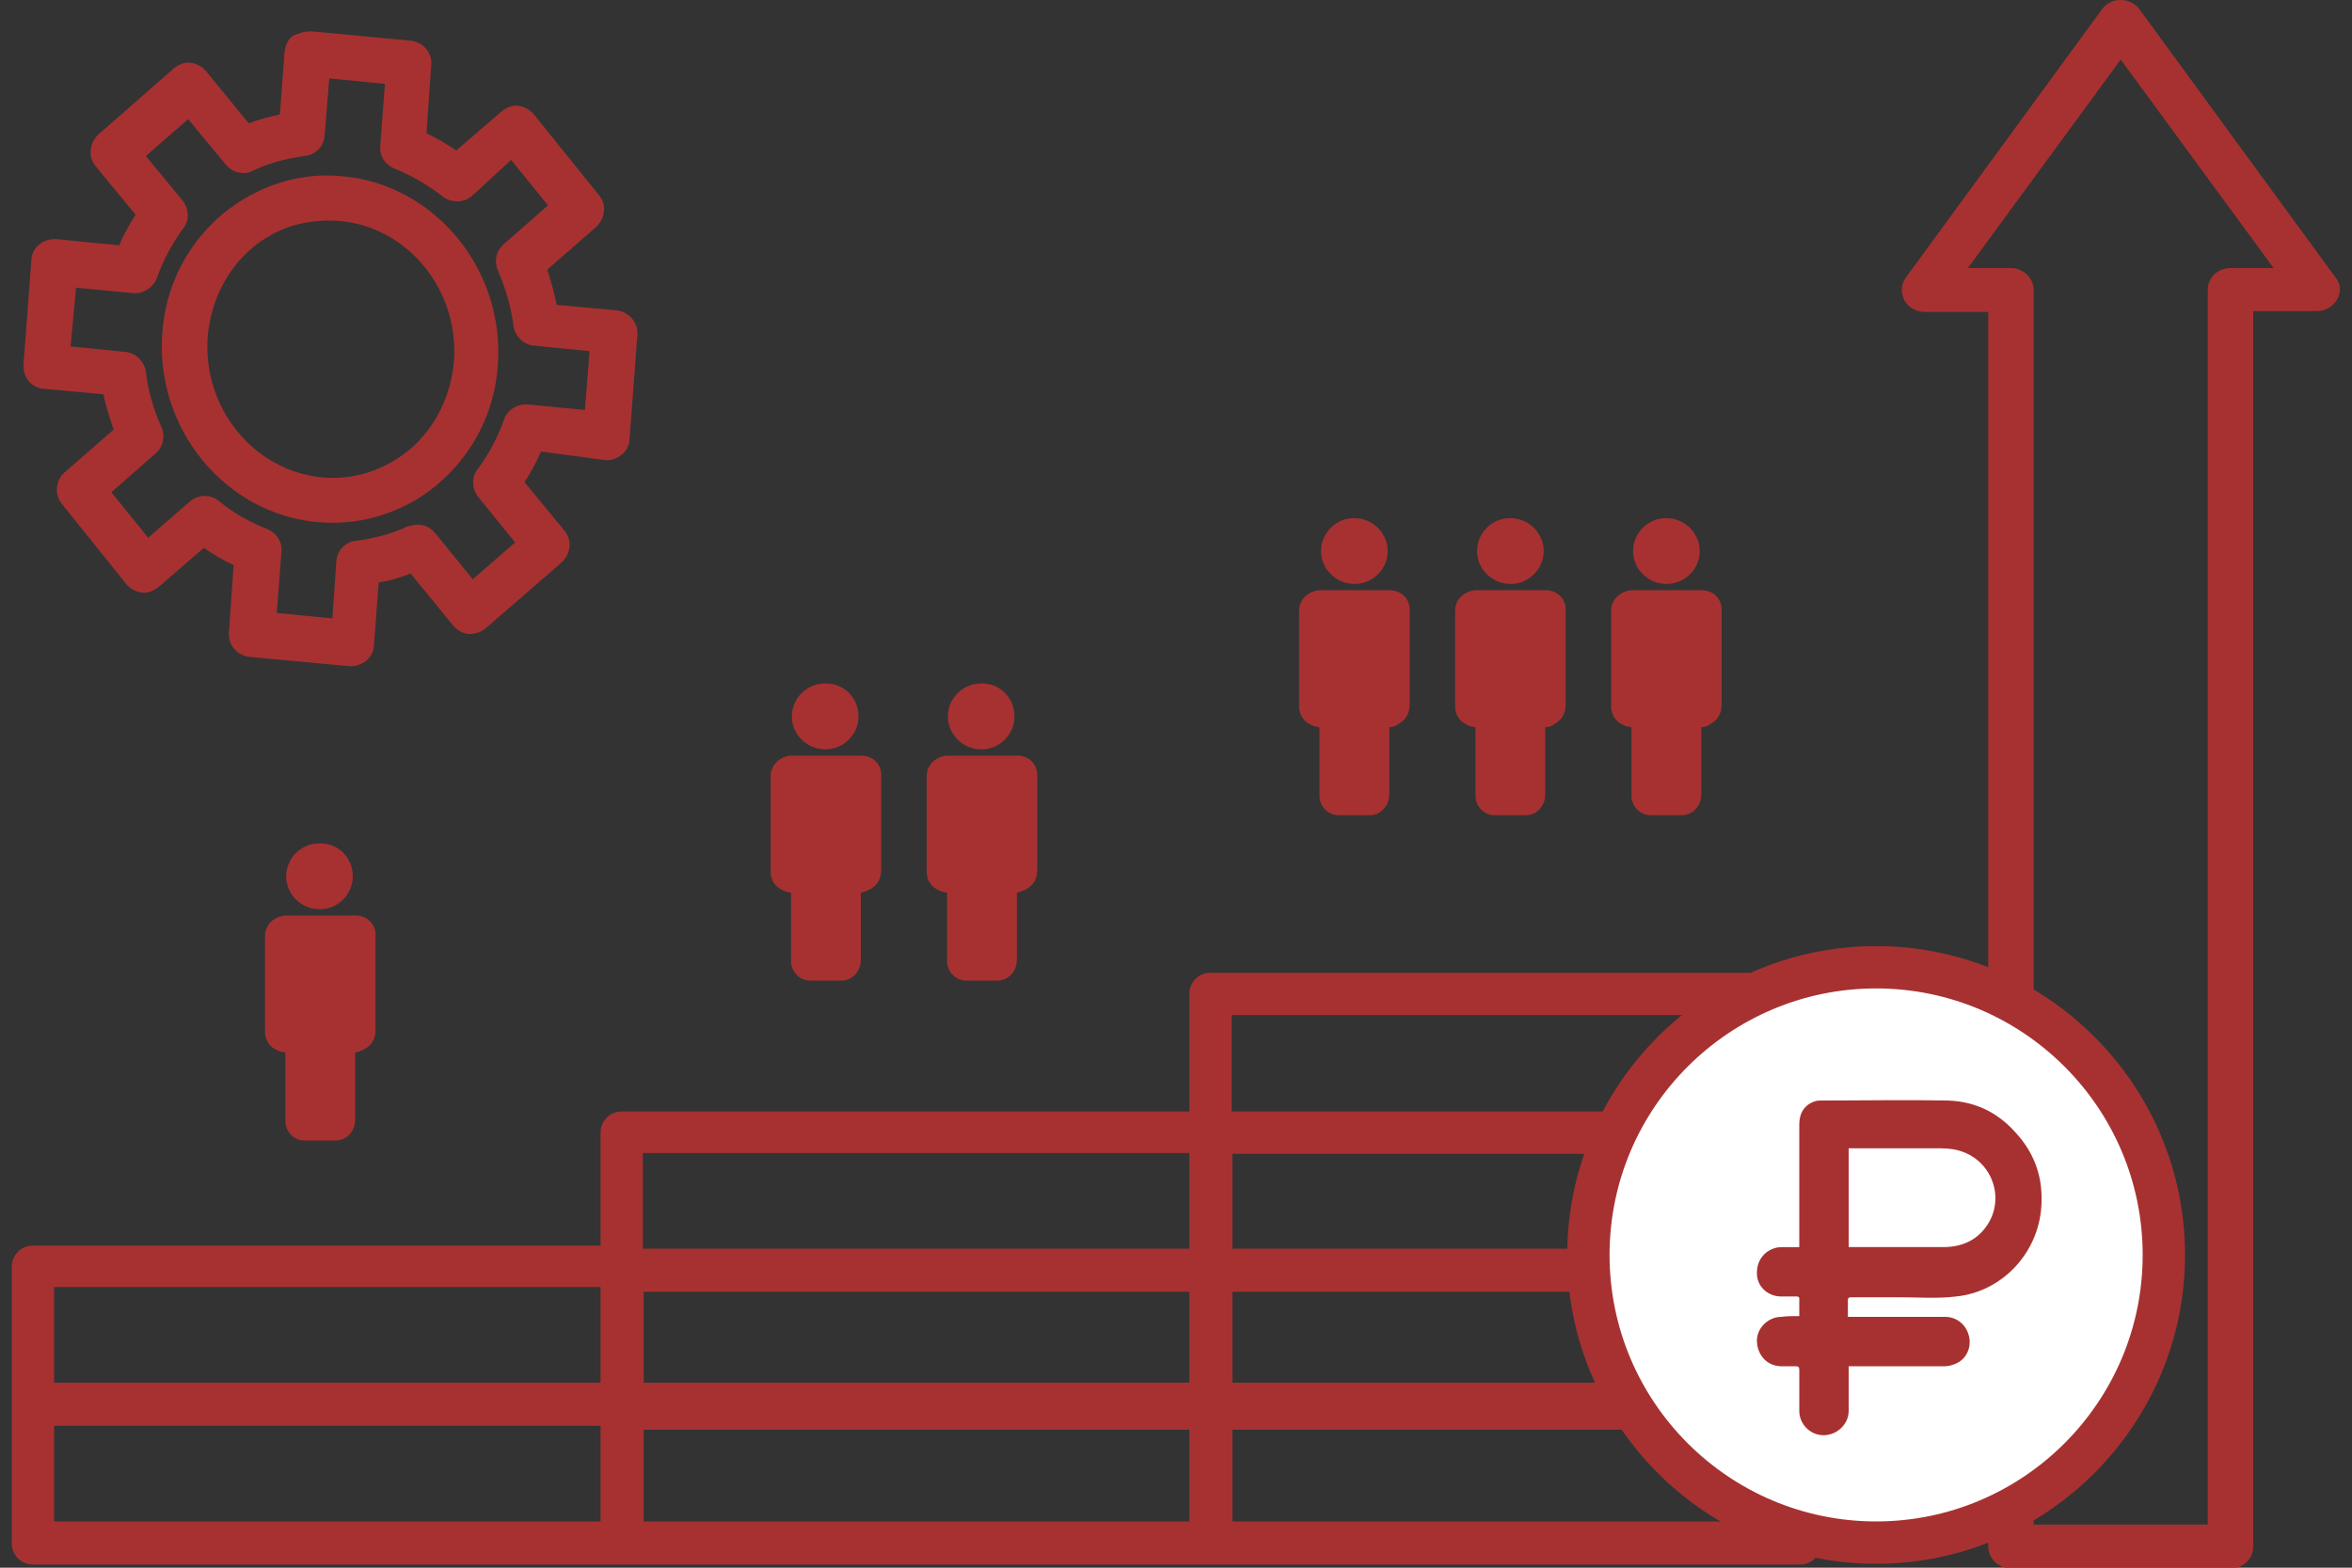 <?xml version="1.0" encoding="UTF-8"?> <svg xmlns="http://www.w3.org/2000/svg" xmlns:xlink="http://www.w3.org/1999/xlink" version="1.1" id="Слой_1" x="0px" y="0px" viewBox="0 0 300 200" style="enable-background:new 0 0 300 200;" xml:space="preserve"><rect x="0" y="0" width="300" height="200" fill="#333333" stroke="none"/> <style type="text/css"> .st0{fill:#A73131;} .st1{fill:#FFFFFF;} </style> <g> <g> <g> <path class="st0" d="M49.6,65.4c-2.9,1.1-6,1.5-9.2,1.2c-11.7-1.1-20.6-11.9-19.7-24.1c0.4-6,3.2-11.4,7.7-15.2 c4.4-3.6,9.8-5.4,15.4-4.8c11.7,1.1,20.6,11.9,19.7,24.1c-0.4,6-3.2,11.4-7.7,15.2C53.9,63.4,51.8,64.6,49.6,65.4z M36.7,29 c-1.6,0.6-3.2,1.5-4.5,2.6c-3.3,2.8-5.3,6.8-5.7,11.3C25.8,52,32.3,60,41,60.9c4.1,0.4,8-0.9,11.2-3.5c3.3-2.8,5.3-6.8,5.7-11.3 l0,0c0.7-9-5.8-17.1-14.5-17.9C41,28,38.8,28.3,36.7,29z"></path> </g> <g> <path class="st0" d="M61,80.7c-0.4,0.1-0.8,0.2-1.2,0.2c-0.8-0.1-1.5-0.5-2-1.1l-5.4-6.6c0,0,0,0-0.1,0c-1.3,0.5-2.6,0.9-4,1.1 l-0.6,8c0,0.8-0.4,1.5-1,2c-0.6,0.5-1.4,0.7-2.1,0.7l-12.8-1.2c-1.6-0.2-2.7-1.5-2.6-3.1l0.6-8.6c-1.3-0.6-2.6-1.4-3.8-2.2 l-5.8,5c-0.6,0.5-1.4,0.8-2.1,0.7c-0.8-0.1-1.5-0.5-2-1.1L7.9,64.3c-1-1.2-0.8-3,0.3-4l6.3-5.5c-0.5-1.5-1-2.9-1.3-4.5l-7.6-0.7 c-1.6-0.1-2.7-1.5-2.6-3.1l1-13.3c0-0.8,0.4-1.5,1-2c0.6-0.5,1.3-0.7,2.1-0.7l8.1,0.8c0.6-1.4,1.3-2.7,2.1-3.9l-5.1-6.2 c-1-1.2-0.8-2.9,0.3-4l9.7-8.5c0.6-0.5,1.4-0.8,2.1-0.7c0.8,0.1,1.5,0.5,2,1.1l5.4,6.6c0,0,0,0,0.1,0c1.3-0.5,2.6-0.8,3.9-1.1 l0.6-8c0.1-0.8,0.4-1.5,1-2C38.1,4.2,38.9,4,39.7,4l12.8,1.2C54,5.4,55.2,6.8,55,8.4L54.4,17c1.3,0.6,2.6,1.4,3.8,2.2l5.8-5 c0.6-0.5,1.3-0.8,2.1-0.7c0.8,0.1,1.5,0.5,2,1.1l8.3,10.3c1,1.2,0.8,2.9-0.3,4l-6.3,5.5c0.5,1.5,0.9,3,1.2,4.5l7.7,0.7 c1.5,0.2,2.7,1.5,2.6,3.1l-1,13.3c0,0.8-0.4,1.5-1,2c-0.6,0.5-1.4,0.8-2.1,0.7L69,57.6c-0.6,1.4-1.3,2.7-2.1,3.9l5.1,6.2 c1,1.2,0.8,2.9-0.3,4l-9.8,8.5C61.6,80.4,61.3,80.6,61,80.7z M52.3,67.1c1.1-0.4,2.4-0.1,3.2,0.9l4.8,5.9l5.4-4.7l-4.7-5.8 c-0.8-1-0.9-2.5-0.1-3.5c1.4-1.9,2.6-4.1,3.4-6.4c0.4-1.2,1.7-2,3-1.9l7.3,0.7l0.6-7.5l-7.1-0.7c-1.3-0.1-2.4-1.2-2.6-2.5 c-0.3-2.4-1-4.8-2-7.1c-0.5-1.2-0.2-2.5,0.7-3.3l5.7-5l-4.7-5.8L60.2,25c-1,0.9-2.6,0.9-3.7,0.1c-1.9-1.5-4-2.7-6.2-3.6 c-1.2-0.5-1.9-1.6-1.8-2.9l0.6-7.9L42,10l-0.6,7.3c-0.1,1.4-1.1,2.4-2.5,2.6c-2.3,0.3-4.6,0.9-6.7,1.9c-1.1,0.6-2.6,0.2-3.4-0.8 L24,15.2l-5.4,4.7l4.7,5.7c0.8,1,0.9,2.5,0.1,3.5c-1.4,1.9-2.6,4.1-3.4,6.4c-0.5,1.2-1.7,2-3,1.9l-7.3-0.7L9,44.2l7,0.7 c1.3,0.1,2.4,1.2,2.6,2.5c0.3,2.5,1,4.9,2,7.1c0.5,1.2,0.2,2.5-0.7,3.3l-5.7,5l4.7,5.8l5.3-4.6c1-0.9,2.6-1,3.7-0.1 c1.8,1.5,3.9,2.7,6.2,3.6c1.2,0.5,1.9,1.6,1.8,2.9l-0.6,7.8l7.1,0.7l0.5-7.3c0.1-1.4,1.2-2.5,2.5-2.6c2.3-0.3,4.6-0.9,6.7-1.9 C52.2,67.2,52.2,67.1,52.3,67.1z"></path> </g> </g> <path class="st0" d="M297.9,35.4l-12.5-17.1L272.9,1.2c-0.5-0.7-1.4-1.2-2.4-1.2c-1,0-1.8,0.4-2.4,1.2l-25,34.2 c-0.6,0.8-0.7,1.9-0.2,2.9c0.5,0.9,1.5,1.5,2.6,1.5h8.1v157.5c0,1.5,1.3,2.8,2.9,2.8h28c1.6,0,2.9-1.2,2.9-2.8V39.7h8.1 c1.1,0,2.1-0.6,2.6-1.5C298.6,37.3,298.6,36.2,297.9,35.4z M284.5,34.2c-1.6,0-2.9,1.2-2.9,2.8v157.5h-22.2V37 c0-1.5-1.3-2.8-2.9-2.8H251l19.5-26.6L290,34.2H284.5z"></path> <path class="st0" d="M229.6,124.1h-75.2c-1.5,0-2.7,1.2-2.7,2.7v15H79.3c-1.5,0-2.7,1.2-2.7,2.7v14.4H4.2c-1.5,0-2.7,1.2-2.7,2.7 v17.6v0.1v17.6c0,1.5,1.2,2.7,2.7,2.7h75.2c0,0,0,0,0,0h75h0.1h75.1c1.5,0,2.7-1.2,2.7-2.7v-17.1v-0.6v-17V162v-17.5v0v-17.7 C232.3,125.3,231.1,124.1,229.6,124.1z M82.1,176.4v-11.6h69.6v11.6H82.1z M157.2,159.3v-12.1h69.7v12.1H157.2z M82.1,182.4h69.6 v11.7H82.1V182.4z M157.2,176.4v-11.6h69.7v11.6H157.2z M226.9,129.5v12.3h-69.8v-12.3H226.9z M151.7,147.1v12.2H82v-12.2H151.7z M76.6,164.2v12.2H6.9v-12.2H76.6z M6.9,181.9h69.7v12.2H6.9V181.9z M157.2,194.1v-11.7h69.7v11.7H157.2z"></path> <g> <circle class="st1" cx="239.3" cy="160.1" r="36.7"></circle> <path class="st0" d="M239.3,199.5c-21.7,0-39.4-17.7-39.4-39.4s17.7-39.4,39.4-39.4s39.4,17.7,39.4,39.4S261,199.5,239.3,199.5z M239.3,126.1c-18.7,0-34,15.2-34,34s15.3,34,34,34s34-15.2,34-34S258,126.1,239.3,126.1z"></path> </g> <g> <g> <path class="st0" d="M45.3,134.3c0,0,0,0.1,0,0.2c0,2.8,0,5.5,0,8.3c0,1.1-0.5,2-1.5,2.5c-0.3,0.1-0.6,0.2-0.9,0.2 c-1.4,0-2.7,0-4.1,0c-1.2,0-2.3-1-2.4-2.3c0-0.2,0-0.3,0-0.5c0-2.7,0-5.4,0-8.2c0-0.1,0-0.2,0-0.2c-0.3-0.1-0.7-0.1-1-0.3 c-1-0.4-1.5-1.2-1.6-2.2c0-0.1,0-0.1,0-0.2c0-4.1,0-8.1,0-12.2c0-1.1,0.7-2,1.7-2.4c0.3-0.1,0.6-0.2,0.9-0.2c3,0,6,0,9,0 c1.4,0,2.5,1.1,2.5,2.4c0,0.1,0,0.2,0,0.3c0,4,0,8,0,11.9c0,1.1-0.5,2-1.5,2.5C46,134.1,45.6,134.2,45.3,134.3z"></path> <path class="st0" d="M45,111.8c0,2.3-1.9,4.2-4.2,4.2c-2.4,0-4.3-1.9-4.3-4.2c0-2.3,1.9-4.2,4.2-4.2 C43.1,107.5,45,109.4,45,111.8z"></path> </g> </g> <g> <g> <path class="st0" d="M177.2,92.8c0,0,0,0.1,0,0.2c0,2.8,0,5.5,0,8.3c0,1.1-0.5,2-1.5,2.5c-0.3,0.1-0.6,0.2-0.9,0.2 c-1.4,0-2.7,0-4.1,0c-1.2,0-2.3-1-2.4-2.3c0-0.2,0-0.3,0-0.5c0-2.7,0-5.4,0-8.2c0-0.1,0-0.2,0-0.2c-0.3-0.1-0.7-0.1-1-0.3 c-1-0.4-1.5-1.2-1.6-2.2c0-0.1,0-0.1,0-0.2c0-4.1,0-8.1,0-12.2c0-1.1,0.7-2,1.7-2.4c0.3-0.1,0.6-0.2,0.9-0.2c3,0,6,0,9,0 c1.4,0,2.5,1.1,2.5,2.4c0,0.1,0,0.2,0,0.3c0,4,0,8,0,11.9c0,1.1-0.5,2-1.5,2.5C178,92.7,177.6,92.7,177.2,92.8z"></path> <path class="st0" d="M177,70.3c0,2.3-1.9,4.2-4.2,4.2c-2.4,0-4.3-1.9-4.3-4.2c0-2.3,1.9-4.2,4.2-4.2C175.1,66.1,177,68,177,70.3z "></path> </g> <g> <path class="st0" d="M197.1,92.8c0,0,0,0.1,0,0.2c0,2.8,0,5.5,0,8.3c0,1.1-0.5,2-1.5,2.5c-0.3,0.1-0.6,0.2-0.9,0.2 c-1.4,0-2.7,0-4.1,0c-1.2,0-2.3-1-2.4-2.3c0-0.2,0-0.3,0-0.5c0-2.7,0-5.4,0-8.2c0-0.1,0-0.2,0-0.2c-0.3-0.1-0.7-0.1-1-0.3 c-1-0.4-1.5-1.2-1.6-2.2c0-0.1,0-0.1,0-0.2c0-4.1,0-8.1,0-12.2c0-1.1,0.7-2,1.7-2.4c0.3-0.1,0.6-0.2,0.9-0.2c3,0,6,0,9,0 c1.4,0,2.5,1.1,2.5,2.4c0,0.1,0,0.2,0,0.3c0,4,0,8,0,11.9c0,1.1-0.5,2-1.5,2.5C197.9,92.7,197.5,92.7,197.1,92.8z"></path> <path class="st0" d="M196.9,70.3c0,2.3-1.9,4.2-4.2,4.2c-2.4,0-4.3-1.9-4.3-4.2c0-2.3,1.9-4.2,4.2-4.2 C195,66.1,196.9,68,196.9,70.3z"></path> </g> <g> <path class="st0" d="M217,92.8c0,0,0,0.1,0,0.2c0,2.8,0,5.5,0,8.3c0,1.1-0.5,2-1.5,2.5c-0.3,0.1-0.6,0.2-0.9,0.2 c-1.4,0-2.7,0-4.1,0c-1.2,0-2.3-1-2.4-2.3c0-0.2,0-0.3,0-0.5c0-2.7,0-5.4,0-8.2c0-0.1,0-0.2,0-0.2c-0.3-0.1-0.7-0.1-1-0.3 c-1-0.4-1.5-1.2-1.6-2.2c0-0.1,0-0.1,0-0.2c0-4.1,0-8.1,0-12.2c0-1.1,0.7-2,1.7-2.4c0.3-0.1,0.6-0.2,0.9-0.2c3,0,6,0,9,0 c1.4,0,2.5,1.1,2.5,2.4c0,0.1,0,0.2,0,0.3c0,4,0,8,0,11.9c0,1.1-0.5,2-1.5,2.5C217.8,92.7,217.4,92.7,217,92.8z"></path> <path class="st0" d="M216.8,70.3c0,2.3-1.9,4.2-4.2,4.2c-2.4,0-4.3-1.9-4.3-4.2c0-2.3,1.9-4.2,4.2-4.2 C214.9,66.1,216.8,68,216.8,70.3z"></path> </g> </g> <g> <g> <path class="st0" d="M109.8,113.9c0,0,0,0.1,0,0.2c0,2.8,0,5.5,0,8.3c0,1.1-0.5,2-1.5,2.5c-0.3,0.1-0.6,0.2-0.9,0.2 c-1.4,0-2.7,0-4.1,0c-1.2,0-2.3-1-2.4-2.3c0-0.2,0-0.3,0-0.5c0-2.7,0-5.4,0-8.2c0-0.1,0-0.2,0-0.2c-0.3-0.1-0.7-0.1-1-0.3 c-1-0.4-1.5-1.2-1.6-2.2c0-0.1,0-0.1,0-0.2c0-4.1,0-8.1,0-12.2c0-1.1,0.7-2,1.7-2.4c0.3-0.1,0.6-0.2,0.9-0.2c3,0,6,0,9,0 c1.4,0,2.5,1.1,2.5,2.4c0,0.1,0,0.2,0,0.3c0,4,0,8,0,11.9c0,1.1-0.5,2-1.5,2.5C110.5,113.7,110.1,113.8,109.8,113.9z"></path> <path class="st0" d="M109.5,91.4c0,2.3-1.9,4.2-4.2,4.2c-2.4,0-4.3-1.9-4.3-4.2c0-2.3,1.9-4.2,4.2-4.2 C107.6,87.1,109.5,89,109.5,91.4z"></path> </g> <g> <path class="st0" d="M129.7,113.9c0,0,0,0.1,0,0.2c0,2.8,0,5.5,0,8.3c0,1.1-0.5,2-1.5,2.5c-0.3,0.1-0.6,0.2-0.9,0.2 c-1.4,0-2.7,0-4.1,0c-1.2,0-2.3-1-2.4-2.3c0-0.2,0-0.3,0-0.5c0-2.7,0-5.4,0-8.2c0-0.1,0-0.2,0-0.2c-0.3-0.1-0.7-0.1-1-0.3 c-1-0.4-1.5-1.2-1.6-2.2c0-0.1,0-0.1,0-0.2c0-4.1,0-8.1,0-12.2c0-1.1,0.7-2,1.7-2.4c0.3-0.1,0.6-0.2,0.9-0.2c3,0,6,0,9,0 c1.4,0,2.5,1.1,2.5,2.4c0,0.1,0,0.2,0,0.3c0,4,0,8,0,11.9c0,1.1-0.5,2-1.5,2.5C130.4,113.7,130,113.8,129.7,113.9z"></path> <path class="st0" d="M129.4,91.4c0,2.3-1.9,4.2-4.2,4.2c-2.4,0-4.3-1.9-4.3-4.2c0-2.3,1.9-4.2,4.2-4.2 C127.5,87.1,129.4,89,129.4,91.4z"></path> </g> </g> <g> <path class="st0" d="M229.5,167.9c0-0.8,0-1.5,0-2.2c0-0.3-0.2-0.3-0.4-0.3c-0.6,0-1.3,0-1.9,0c-1.8,0-3.2-1.4-3.1-3.1 c0-1.8,1.4-3.2,3.2-3.2c0.7,0,1.4,0,2.2,0c0-0.3,0-0.6,0-0.9c0-4.9,0-9.9,0-14.8c0-1.4,0.7-2.5,2-2.9c0.3-0.1,0.5-0.1,0.8-0.1 c5.4,0,10.7-0.1,16.1,0c3.5,0.1,6.4,1.5,8.7,4.1c2.3,2.5,3.4,5.4,3.3,8.8c-0.1,6.3-4.9,11.5-10.9,12.1c-2.4,0.3-4.8,0.1-7.2,0.1 c-2.1,0-4.1,0-6.2,0c-0.3,0-0.4,0.1-0.4,0.4c0,0.7,0,1.4,0,2.1c0.2,0,0.4,0,0.6,0c3.9,0,7.9,0,11.8,0c1.4,0,2.6,0.9,3,2.3 c0.4,1.3-0.1,2.8-1.3,3.5c-0.5,0.3-1.2,0.5-1.7,0.5c-3.9,0-7.8,0-11.7,0c-0.2,0-0.4,0-0.6,0c0,0.2,0,0.3,0,0.5c0,1.7,0,3.5,0,5.2 c0,1.7-1.5,3.1-3.2,3.1c-1.7,0-3.1-1.4-3.1-3.1c0-1.7,0-3.5,0-5.2c0-0.4-0.1-0.5-0.5-0.5c-0.6,0-1.2,0-1.8,0c-1.7,0-3-1.3-3.1-3.1 c-0.1-1.7,1.4-3.2,3.1-3.2C227.9,167.9,228.7,167.9,229.5,167.9z M235.8,159.1c0.1,0,0.2,0,0.3,0c3.9,0,7.9,0,11.8,0 c2.2,0,4.2-0.8,5.5-2.7c2.3-3.3,0.9-7.9-2.9-9.4c-1-0.4-2-0.5-3-0.5c-3,0-5.9,0-8.9,0c-0.9,0-1.9,0-2.8,0 C235.8,150.7,235.8,154.9,235.8,159.1z"></path> </g> </g> </svg> 